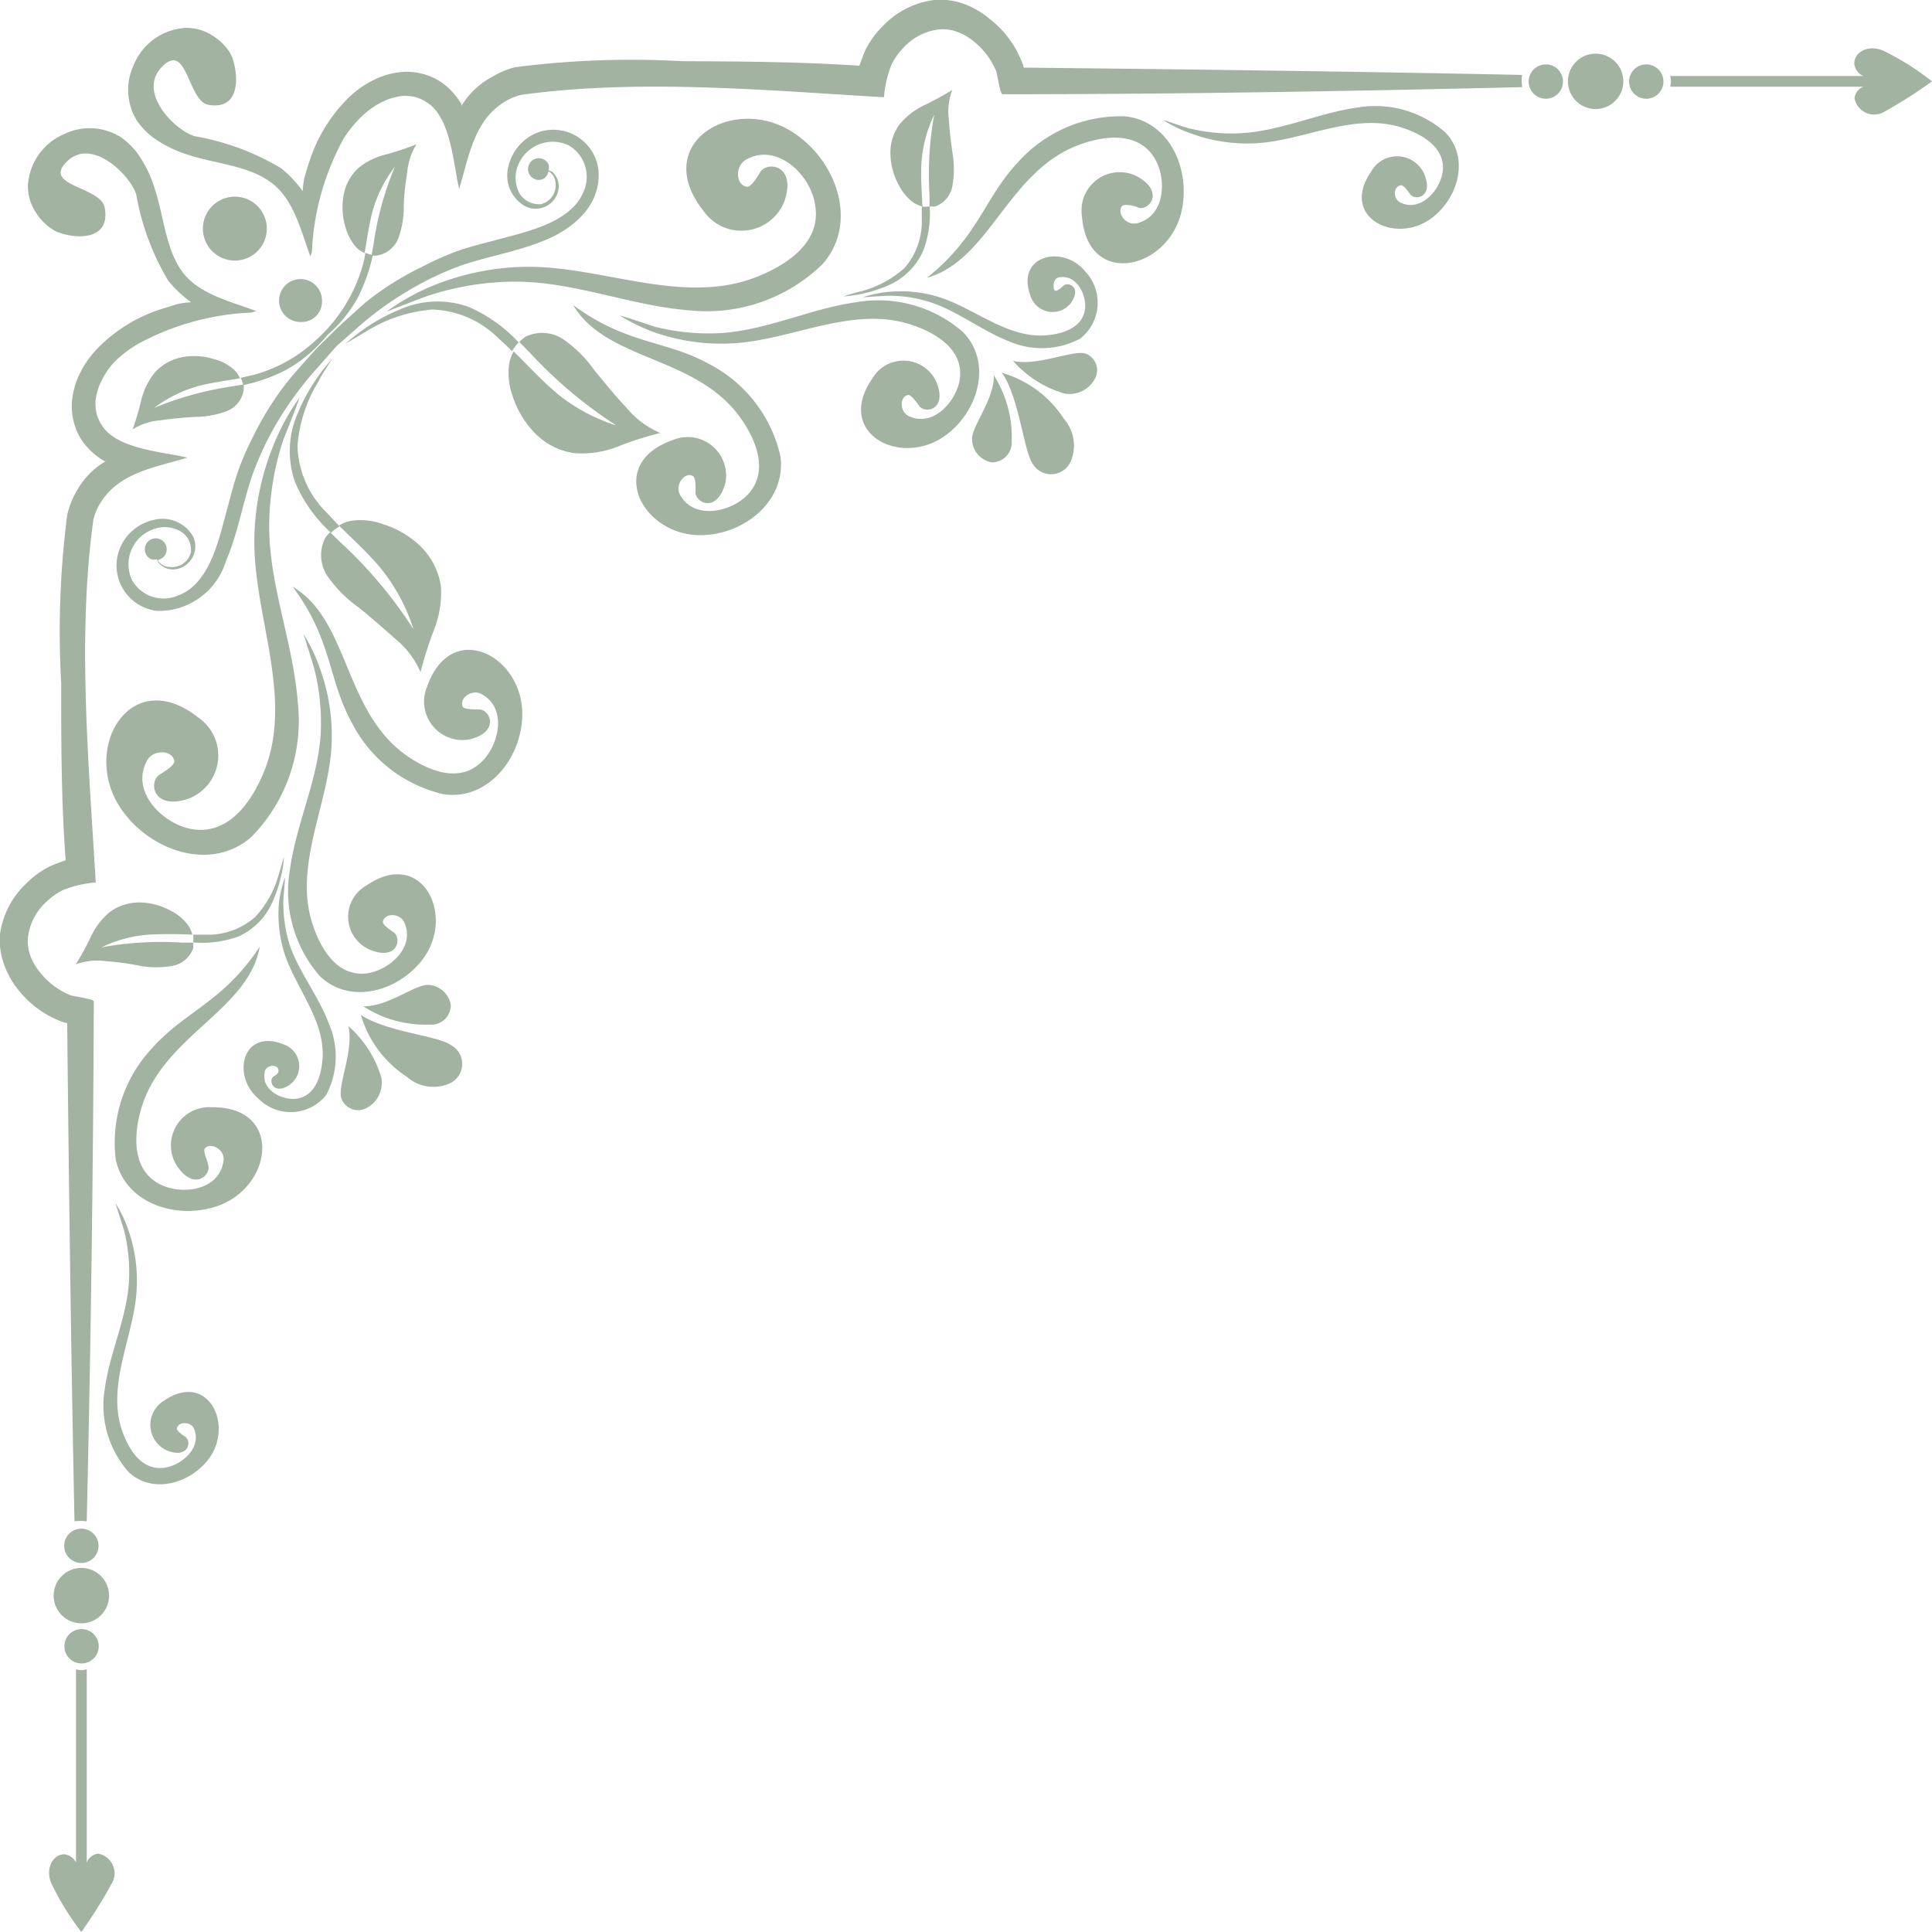 <?xml version="1.0" encoding="UTF-8" standalone="no"?><svg xmlns="http://www.w3.org/2000/svg" xmlns:xlink="http://www.w3.org/1999/xlink" fill="#a2b4a1" height="90" preserveAspectRatio="xMidYMid meet" version="1" viewBox="-0.0 -0.0 90.0 90.0" width="90" zoomAndPan="magnify"><g data-name="Layer 2"><g id="change1_1"><path d="M46.68,17.37c.79,1.16,1,3.55,1.4,4.19a1,1,0,0,0,1.82-.12,1.88,1.88,0,0,0-.34-1.93A5.12,5.12,0,0,0,46.68,17.37Z"/><path d="M50.53,16.46c-.6-.14-2.26.61-3.34.35a5.06,5.06,0,0,0,2.39,1.52A1.33,1.33,0,0,0,51,17.65.82.82,0,0,0,50.53,16.46Z"/><path d="M45.28,20.46a1.11,1.11,0,0,0,.94,1.08.93.93,0,0,0,.91-1,5.35,5.35,0,0,0-.83-3.05C46.3,18.65,45.28,19.82,45.28,20.46Z"/><path d="M42.93,7.51a6.2,6.2,0,0,1,.59-2.17,15.46,15.46,0,0,0-.22,3.74c0,.18,0,.36,0,.54l.26,0a1.24,1.24,0,0,0,.82-1.05,4.33,4.33,0,0,0,0-1.39c-.08-.54-.15-1.09-.18-1.64a2.82,2.82,0,0,1,.16-1.35,13.69,13.69,0,0,1-1.3.71,3.33,3.33,0,0,0-1.16.9,2.23,2.23,0,0,0-.42,1.41,3.14,3.14,0,0,0,.4,1.43,2.25,2.25,0,0,0,.69.81,1.58,1.58,0,0,0,.4.17C42.94,8.89,42.88,8.2,42.93,7.51Z"/><path d="M40.12,13.57c-.06,0-.82.22-.81.24h0a6.51,6.51,0,0,0,1-.16,5.93,5.93,0,0,0,1.1-.37A3.14,3.14,0,0,0,43,11.7a4.93,4.93,0,0,0,.31-2.08,2,2,0,0,1-.37,0c0,.19,0,.39,0,.59a3.3,3.3,0,0,1-.82,2.29A5,5,0,0,1,40.12,13.57Z"/><path d="M29.19,19c-.53-.56-1-1.15-1.5-1.75a5.75,5.75,0,0,0-1.36-1.38,1.78,1.78,0,0,0-1.86-.18,3.48,3.48,0,0,0-.28.24l.52.53a21,21,0,0,0,4,3.36A8.34,8.34,0,0,1,26,18.37c-.74-.61-1.39-1.33-2.07-2a1.76,1.76,0,0,0-.21.57,3.12,3.12,0,0,0,.15,1.48,4.44,4.44,0,0,0,1.06,1.77,3.18,3.18,0,0,0,1.83.92,4.55,4.55,0,0,0,2-.3,15.6,15.6,0,0,1,2-.64A4.15,4.15,0,0,1,29.19,19Z"/><path d="M21.79,14.28a4.34,4.34,0,0,0-3.17.14,8.46,8.46,0,0,0-1.43.75,10.51,10.51,0,0,0-1.1.84h0s.94-.55,1-.59a6.83,6.83,0,0,1,3.06-1,4.57,4.57,0,0,1,3.1,1.37,8.08,8.08,0,0,1,.6.57,2.6,2.6,0,0,1,.31-.41A6.91,6.91,0,0,0,21.79,14.28Z"/><path d="M44.85,15.46a6,6,0,0,0-4.91-1.39c-2.13.29-4.1,1.27-6.26,1.44a10.21,10.21,0,0,1-3.21-.3c-.15-.05-1.56-.53-1.58-.5a8.51,8.51,0,0,0,1.68.8A9.39,9.39,0,0,0,34,16c2.78-.1,5.67-1.79,8.43-.88,1.11.36,2.42,1.11,2.29,2.46-.09,1-1.18,2.34-2.35,1.82-.48-.19-.47-.94-.06-1,.16,0,.43.4.51.51.27.38,1.32.18.81-1.09a1.68,1.68,0,0,0-3-.18c-1.76,2.56,1.35,4.16,3.42,2.64C45.57,19.18,46.25,16.88,44.85,15.46Z"/><path d="M63.29,5c-1.76.24-3.38,1-5.16,1.18A8.09,8.09,0,0,1,55.49,6c-.13,0-1.29-.43-1.3-.4a6.59,6.59,0,0,0,1.38.65,7.65,7.65,0,0,0,2.81.43c2.28-.08,4.67-1.48,6.94-.73.91.29,2,.91,1.89,2-.08.86-1,1.93-1.94,1.5-.39-.16-.39-.77,0-.82.13,0,.36.33.42.42.23.31,1.09.14.67-.91A1.38,1.38,0,0,0,63.87,8c-1.46,2.11,1.11,3.42,2.81,2.17,1.24-.92,1.8-2.81.65-4A4.94,4.94,0,0,0,63.29,5Z"/><path d="M33,16.94c-2-1.1-3.82-.89-6.3-2.73,1.54,2.61,5.68,2.35,7.76,5.21.73,1,1.38,2.49.41,3.58-.74.83-2.5,1.26-3.18.07-.28-.46.19-1.1.58-.9.16.08.13.62.13.76,0,.5,1,1,1.39-.43a1.79,1.79,0,0,0-2.45-2c-3.14,1.09-1.47,4.43,1.28,4.43,2,0,4-1.55,3.74-3.66A6.44,6.44,0,0,0,33,16.94Z"/><path d="M52.43,5.42a6.4,6.4,0,0,0-5,2.13c-1.58,1.67-1.84,3.47-4.25,5.39,2.91-.81,3.73-4.88,7-6.16,1.16-.45,2.76-.69,3.56.52.62.93.58,2.74-.74,3.09-.52.16-1-.46-.73-.79.12-.13.64,0,.78.08.48.13,1.21-.74-.07-1.46a1.78,1.78,0,0,0-2.58,1.84c.24,3.32,3.9,2.56,4.61-.09C55.52,8,54.54,5.66,52.43,5.42Z"/><path d="M48,13.77a1.08,1.08,0,0,0,1.89.34c.51-.72-.11-1-.34-.81-.07.06-.3.28-.4.24s-.14-.57.19-.62c.81-.15,1.3.83,1.2,1.5-.12.86-1.06,1.14-1.81,1.2-1.86.15-3.42-1.35-5.15-1.83a6,6,0,0,0-2.22-.19,5.22,5.22,0,0,0-1.17.25s1-.07,1.06-.07a6.23,6.23,0,0,1,2.06.29c1.33.43,2.42,1.34,3.72,1.84a3.81,3.81,0,0,0,3.28-.13,2.12,2.12,0,0,0,.23-3.15C49.5,11.37,47.31,11.9,48,13.77Z"/><path d="M35.27,12.89c-3.47,1.39-7.32-.55-10.9-.46a12,12,0,0,0-4.33.93A10.48,10.48,0,0,0,18,14.52h0s1.78-.7,2-.76A13.07,13.07,0,0,1,24,13.12c2.78,0,5.38,1.13,8.14,1.34a7.72,7.72,0,0,0,6.19-2.17c1.68-1.93.63-4.83-1.4-6.13-2.77-1.79-6.64.51-4.17,3.65a2.15,2.15,0,0,0,3.79-.46c.55-1.67-.8-1.85-1.13-1.34-.09.14-.41.71-.62.69-.53-.06-.59-1,0-1.29,1.46-.77,3,.81,3.17,2.14C38.28,11.28,36.66,12.34,35.27,12.89Z"/><path d="M23.41,11.1c-.74.2-1.48.37-2.2.63a15.16,15.16,0,0,0-1.59.72A13.65,13.65,0,0,0,17,14.11s-1.11,1-1.29,1.17l-.79.78c-.27.26-1.36,1.5-1.39,1.55a14,14,0,0,0-1.68,2.61,14,14,0,0,0-.71,1.59c-.26.72-.44,1.47-.64,2.21-.35,1.29-.79,3.22-2.23,3.73A1.68,1.68,0,0,1,6.14,27a1.73,1.73,0,0,1,.91-2.31,1.51,1.51,0,0,1,1.34.05,1,1,0,0,1,.5,1,.91.91,0,0,1-1,.67.67.67,0,0,1-.52-.28l0-.05a.49.49,0,0,0,.34-.26.51.51,0,1,0-.67.23.5.5,0,0,0,.27,0,1.48,1.48,0,0,0,.08.17.88.88,0,0,0,.92.27A1.08,1.08,0,0,0,9,25a1.64,1.64,0,0,0-1.84-.78,2.21,2.21,0,0,0-1.57,1.31,2.13,2.13,0,0,0,1.75,2.93,3.27,3.27,0,0,0,3.18-2.31c.56-1.29.78-2.69,1.23-4a14.49,14.49,0,0,1,1.31-2.72,16.43,16.43,0,0,1,1.74-2.31l.88-1,.81-.71a15.11,15.11,0,0,1,2.32-1.74,14.24,14.24,0,0,1,2.72-1.32c1.32-.44,2.72-.66,4-1.22S28,9.5,27.88,7.94A2.12,2.12,0,0,0,25,6.19a2.24,2.24,0,0,0-1.32,1.58,1.64,1.64,0,0,0,.79,1.84A1.08,1.08,0,0,0,26,8.91.91.91,0,0,0,25.72,8l-.17-.07a.46.46,0,0,0,0-.28.5.5,0,0,0-.67-.23.51.51,0,0,0-.23.68.5.5,0,0,0,.67.23A.49.49,0,0,0,25.54,8l.05,0a.69.69,0,0,1,.29.51.91.91,0,0,1-.68,1,1.07,1.07,0,0,1-1-.5,1.56,1.56,0,0,1-.05-1.35,1.74,1.74,0,0,1,2.32-.9,1.69,1.69,0,0,1,.72,2.15C26.64,10.31,24.71,10.75,23.41,11.1Z"/><path d="M13.5,40.55a6,6,0,0,0,1.38,4.9c1.42,1.4,3.72.72,4.83-.79,1.52-2.06-.08-5.18-2.64-3.41a1.67,1.67,0,0,0,.18,3c1.27.51,1.47-.53,1.1-.81-.11-.08-.54-.35-.51-.51.07-.41.81-.41,1,.06.52,1.17-.77,2.26-1.82,2.36-1.35.12-2.1-1.19-2.46-2.3-.91-2.75.79-5.65.89-8.43a9.19,9.19,0,0,0-.52-3.41,7.89,7.89,0,0,0-.79-1.67s.45,1.42.49,1.57a10.25,10.25,0,0,1,.3,3.22C14.76,36.44,13.79,38.41,13.5,40.55Z"/><path d="M7.64,65.25a1.31,1.31,0,0,0,.14,2.32c1,.4,1.16-.42.86-.63-.09-.06-.42-.28-.4-.4.06-.32.64-.33.79,0,.41.91-.61,1.76-1.43,1.84-1.06.1-1.64-.93-1.93-1.79-.71-2.17.62-4.44.7-6.61A7.11,7.11,0,0,0,6,57.36a5.72,5.72,0,0,0-.62-1.31s.35,1.11.39,1.23A7.91,7.91,0,0,1,6,59.8c-.13,1.69-.89,3.23-1.12,4.9a4.69,4.69,0,0,0,1.09,3.85c1.11,1.09,2.91.56,3.78-.62C10.9,66.31,9.65,63.87,7.64,65.25Z"/><path d="M19.89,32a1.79,1.79,0,0,0,2,2.44c1.42-.36.93-1.39.44-1.39-.15,0-.69,0-.77-.12-.2-.4.44-.87.9-.58,1.2.67.77,2.43-.07,3.18-1.08,1-2.57.31-3.57-.42C16,33,16.24,28.86,13.63,27.33c1.85,2.47,1.64,4.28,2.74,6.3A6.4,6.4,0,0,0,20.67,37c2.1.3,3.66-1.74,3.66-3.74C24.33,30.5,21,28.82,19.89,32Z"/><path d="M9.85,51.58a1.78,1.78,0,0,0-1.61,2.73c.82,1.21,1.63.41,1.45-.06,0-.14-.26-.63-.14-.76.3-.32,1,.12.85.65-.23,1.35-2,1.55-3,1-1.27-.69-1.17-2.3-.82-3.5,1-3.4,5-4.56,5.52-7.54-1.7,2.58-3.47,3-5,4.71A6.44,6.44,0,0,0,5.39,54c.43,2.08,2.88,2.85,4.77,2.17C12.74,55.25,13.17,51.53,9.85,51.58Z"/><path d="M13.49,44a6.54,6.54,0,0,1-.29-2.06c0-.1.09-1.06.07-1.06A5.55,5.55,0,0,0,13,42a6.11,6.11,0,0,0,.19,2.21c.48,1.73,2,3.29,1.83,5.16-.06.75-.33,1.68-1.2,1.81-.67.09-1.65-.4-1.49-1.21,0-.32.51-.43.62-.19s-.19.34-.25.4c-.19.23.09.85.81.34a1.07,1.07,0,0,0-.33-1.88c-1.88-.73-2.41,1.47-1.14,2.54A2.11,2.11,0,0,0,15.2,51a3.83,3.83,0,0,0,.13-3.29C14.83,46.37,13.92,45.28,13.49,44Z"/><path d="M12.54,24.64a13,13,0,0,1,.64-4.1c.07-.19.8-2,.76-2h0a10.27,10.27,0,0,0-1.15,2.08A12,12,0,0,0,11.85,25c-.09,3.57,1.85,7.42.47,10.89-.55,1.39-1.62,3-3.34,2.74-1.33-.2-2.91-1.7-2.15-3.16.29-.6,1.24-.53,1.29,0,0,.21-.54.52-.69.62-.51.32-.33,1.67,1.34,1.12a2.15,2.15,0,0,0,.46-3.79c-3.14-2.47-5.44,1.4-3.65,4.17,1.3,2,4.2,3.08,6.13,1.4a7.71,7.71,0,0,0,2.17-6.18C13.68,30,12.58,27.42,12.54,24.64Z"/><path d="M21,48.68c-.63-.44-3-.61-4.19-1.4a5.17,5.17,0,0,0,2.14,2.88,1.88,1.88,0,0,0,1.93.34A1,1,0,0,0,21,48.68Z"/><path d="M16.23,47.8c.26,1.08-.49,2.73-.34,3.33a.83.83,0,0,0,1.18.49,1.33,1.33,0,0,0,.69-1.44A5.15,5.15,0,0,0,16.23,47.8Z"/><path d="M20,47.73a.91.91,0,0,0,1-.9,1.11,1.11,0,0,0-1.07-.95c-.64,0-1.82,1-3,1A5.29,5.29,0,0,0,20,47.73Z"/><path d="M6.56,45A4.4,4.4,0,0,0,8,45a1.28,1.28,0,0,0,1-.82,1.39,1.39,0,0,0,0-.27l-.53,0a15.4,15.4,0,0,0-3.74.22,6.09,6.09,0,0,1,2.17-.59,20.27,20.27,0,0,1,2.06,0,1.3,1.3,0,0,0-.17-.4,2.19,2.19,0,0,0-.81-.7,3.14,3.14,0,0,0-1.43-.4,2.33,2.33,0,0,0-1.4.42,3.24,3.24,0,0,0-.91,1.16,11.61,11.61,0,0,1-.71,1.3,3,3,0,0,1,1.36-.15C5.47,44.82,6,44.88,6.56,45Z"/><path d="M11.12,43.62A3.13,3.13,0,0,0,12.7,42a6.09,6.09,0,0,0,.37-1.09,5.39,5.39,0,0,0,.16-1h0s-.22.75-.24.81a4.67,4.67,0,0,1-1.11,2,3.3,3.3,0,0,1-2.29.82H9a2,2,0,0,1,0,.36A4.9,4.9,0,0,0,11.12,43.62Z"/><path d="M18.4,7.76a14.54,14.54,0,0,0-1,3.62l-.09.52a1.12,1.12,0,0,0,.27,0,1.28,1.28,0,0,0,1-.87,4.24,4.24,0,0,0,.23-1.37c0-.55.08-1.1.16-1.64a3,3,0,0,1,.43-1.3A12.23,12.23,0,0,1,18,7.19a3.21,3.21,0,0,0-1.32.65A2.27,2.27,0,0,0,16,9.13a3.23,3.23,0,0,0,.1,1.48,2.42,2.42,0,0,0,.52.94,1.57,1.57,0,0,0,.36.24c.13-.68.21-1.36.39-2A6.12,6.12,0,0,1,18.4,7.76Z"/><path d="M7.18,19a6.27,6.27,0,0,1,2-1c.66-.18,1.35-.26,2-.38a1.21,1.21,0,0,0-.24-.36,2.13,2.13,0,0,0-.94-.52,3.05,3.05,0,0,0-1.47-.11,2.35,2.35,0,0,0-1.3.7,3.29,3.29,0,0,0-.65,1.31A13,13,0,0,1,6.18,20a2.89,2.89,0,0,1,1.29-.42c.54-.08,1.09-.13,1.64-.16a4.2,4.2,0,0,0,1.37-.24,1.25,1.25,0,0,0,.87-1,2.45,2.45,0,0,0,0-.27L10.8,18A15.46,15.46,0,0,0,7.18,19Z"/><path d="M11.21,17.6a1.5,1.5,0,0,1,.12.34,7.88,7.88,0,0,0,2-.71,6.67,6.67,0,0,0,1.91-1.61,6.49,6.49,0,0,0,1.42-1.74,8.37,8.37,0,0,0,.71-2,1.2,1.2,0,0,1-.35-.11,3.73,3.73,0,0,1-.12.58,7.39,7.39,0,0,1-2.2,3.51,6.92,6.92,0,0,1-2.87,1.6Z"/><path d="M15.32,26.93a6,6,0,0,0,1.39,1.37c.59.47,1.18,1,1.74,1.49a4.12,4.12,0,0,1,1.14,1.52,17.24,17.24,0,0,1,.64-2,4.75,4.75,0,0,0,.31-2,3.27,3.27,0,0,0-.92-1.83,4.32,4.32,0,0,0-1.78-1.06,3,3,0,0,0-1.48-.16,1.68,1.68,0,0,0-.57.22c.68.68,1.4,1.32,2,2.06a8.68,8.68,0,0,1,1.47,2.77,20.73,20.73,0,0,0-3.35-4c-.18-.17-.36-.34-.53-.52a1.37,1.37,0,0,0-.24.29A1.76,1.76,0,0,0,15.32,26.93Z"/><path d="M15.22,23.88a4.51,4.51,0,0,1-1.36-3.1,6.65,6.65,0,0,1,1-3.05c0-.09.62-1,.6-1h0a8.76,8.76,0,0,0-.84,1.1,8.37,8.37,0,0,0-.75,1.42,4.39,4.39,0,0,0-.14,3.17,6.72,6.72,0,0,0,1.69,2.4,1.74,1.74,0,0,1,.4-.3Z"/><path d="M70.9,3.49c-7.73-.16-15.47-.26-23.21-.34,0,0,0,0,0,0a1.22,1.22,0,0,0-.09-.27,4.67,4.67,0,0,0-1.5-2A3.92,3.92,0,0,0,44.9.18,3.27,3.27,0,0,0,43.51,0,4,4,0,0,0,41.1,1.24a4.1,4.1,0,0,0-.79,1.1c-.11.24-.18.48-.28.72h0c-2.75-.18-5.51-.2-8.26-.21A42.4,42.4,0,0,0,24,3.13a3.79,3.79,0,0,0-1.07.45A3.65,3.65,0,0,0,21.5,4.93s0-.08,0-.07a3.31,3.31,0,0,0-.9-1,2.81,2.81,0,0,0-.95-.43,2.93,2.93,0,0,0-1-.07,3.7,3.7,0,0,0-.94.23,4.53,4.53,0,0,0-1.51,1,7.27,7.27,0,0,0-1.75,2.82q-.15.44-.27.87h0a4.38,4.38,0,0,0-.08.62,5.6,5.6,0,0,0-1-1.06,11.73,11.73,0,0,0-4-1.49c-.85-.2-2.75-2-1.56-3.23s1.2,1.59,2.16,1.76c1.78.32,1.31-2,1-2.44a2.49,2.49,0,0,0-.8-.78A2.21,2.21,0,0,0,8.64,1.3,2.78,2.78,0,0,0,6.24,3a2.73,2.73,0,0,0,.15,2.64,3.57,3.57,0,0,0,.68.72,5.64,5.64,0,0,0,1.79.88c1.24.4,2.71.47,3.78,1.27s1.39,2.29,1.82,3.44l.07-.22A12.09,12.09,0,0,1,16,6.47a5.43,5.43,0,0,1,.92-1.11,3.66,3.66,0,0,1,1.18-.74,2.92,2.92,0,0,1,.65-.15,2.21,2.21,0,0,1,.63.06,2,2,0,0,1,.55.27c1.09.72,1.2,2.94,1.46,4,.46-1.52.69-3.22,2.17-4.09a2.59,2.59,0,0,1,.72-.29c5.45-.76,11.42-.21,16.9.11a5.09,5.09,0,0,1,.36-1.54,3.19,3.19,0,0,1,.55-.77,2.65,2.65,0,0,1,1.59-.84,1.87,1.87,0,0,1,.84.08,2.54,2.54,0,0,1,.79.43A3.48,3.48,0,0,1,46.4,3.3c.06.16.17,1,.29,1.09,8.1,0,16.12-.14,24.22-.33A2.19,2.19,0,0,1,70.9,3.49Z"/><path d="M87.75,2.37c-.65-.3-1.37,0-1.37.6a.7.7,0,0,0,.42.57h-9a.8.8,0,0,1,0,.5h9a.66.66,0,0,0-.41.53.93.93,0,0,0,1.4.63A22.45,22.45,0,0,0,90,3.79,12.43,12.43,0,0,0,87.75,2.37Z"/><path d="M3.13,47.66s0,0,0,0c.08,7.74.18,15.48.34,23.21a2.19,2.19,0,0,1,.57,0c.19-8.1.3-16.12.33-24.22,0-.12-.93-.23-1.09-.29a3.48,3.48,0,0,1-1.46-1.12,2.54,2.54,0,0,1-.43-.79,1.87,1.87,0,0,1-.08-.84,2.65,2.65,0,0,1,.84-1.59,3.19,3.19,0,0,1,.77-.55,5.09,5.09,0,0,1,1.54-.36c-.32-5.48-.87-11.45-.11-16.9a2.59,2.59,0,0,1,.29-.72c.87-1.48,2.57-1.71,4.09-2.17-1-.26-3.23-.37-3.95-1.46a2,2,0,0,1-.27-.55,2.21,2.21,0,0,1-.06-.63,2.92,2.92,0,0,1,.15-.65,3.66,3.66,0,0,1,.74-1.18A5.43,5.43,0,0,1,6.47,16a12.09,12.09,0,0,1,5.25-1.44l.22-.07c-1.15-.43-2.67-.78-3.44-1.82S7.63,10.1,7.23,8.86a5.64,5.64,0,0,0-.88-1.79,3.57,3.57,0,0,0-.72-.68A2.73,2.73,0,0,0,3,6.24,2.78,2.78,0,0,0,1.3,8.64a2.21,2.21,0,0,0,.36,1.24,2.49,2.49,0,0,0,.78.8c.46.35,2.76.82,2.44-1-.17-1-2.95-1-1.76-2.16s3,.71,3.23,1.56a11.73,11.73,0,0,0,1.49,4,5.6,5.6,0,0,0,1.06,1,4.38,4.38,0,0,0-.62.08h0l-.87.27a7.27,7.27,0,0,0-2.82,1.75,4.53,4.53,0,0,0-1,1.51,3.7,3.7,0,0,0-.23.94,2.93,2.93,0,0,0,.07,1,2.81,2.81,0,0,0,.43.95,3.31,3.31,0,0,0,1,.9l.07,0a3.65,3.65,0,0,0-1.35,1.38A3.79,3.79,0,0,0,3.13,24a42.4,42.4,0,0,0-.28,7.81c0,2.75,0,5.51.21,8.26h0c-.24.1-.48.17-.72.28a4.1,4.1,0,0,0-1.1.79A4,4,0,0,0,0,43.51,3.27,3.27,0,0,0,.18,44.9a3.92,3.92,0,0,0,.64,1.17,4.67,4.67,0,0,0,2,1.5A1.22,1.22,0,0,0,3.13,47.66Z"/><path d="M4.57,86.35a.66.66,0,0,0-.53.41v-9a.8.8,0,0,1-.5,0v9A.7.7,0,0,0,3,86.38c-.57,0-.9.72-.6,1.37A12.43,12.43,0,0,0,3.79,90,22.45,22.45,0,0,0,5.2,87.75.93.93,0,0,0,4.57,86.35Z"/><path d="M72,3a.8.8,0,1,0,.81.8A.8.8,0,0,0,72,3Z"/><path d="M76.69,3a.8.8,0,1,0,.8.8A.8.8,0,0,0,76.69,3Z"/><path d="M74.32,2.5a1.29,1.29,0,1,0,1.3,1.29A1.29,1.29,0,0,0,74.32,2.5Z"/><path d="M4.59,72a.8.8,0,1,0-.8.81A.8.8,0,0,0,4.59,72Z"/><path d="M3,76.69a.8.8,0,1,0,.8-.8A.8.8,0,0,0,3,76.69Z"/><path d="M5.08,74.32a1.29,1.29,0,1,0-1.29,1.3A1.29,1.29,0,0,0,5.08,74.32Z"/><circle cx="10.94" cy="10.65" r="1.49"/><path d="M15,14a1,1,0,1,0-.95,1A.95.95,0,0,0,15,14Z"/></g></g></svg>